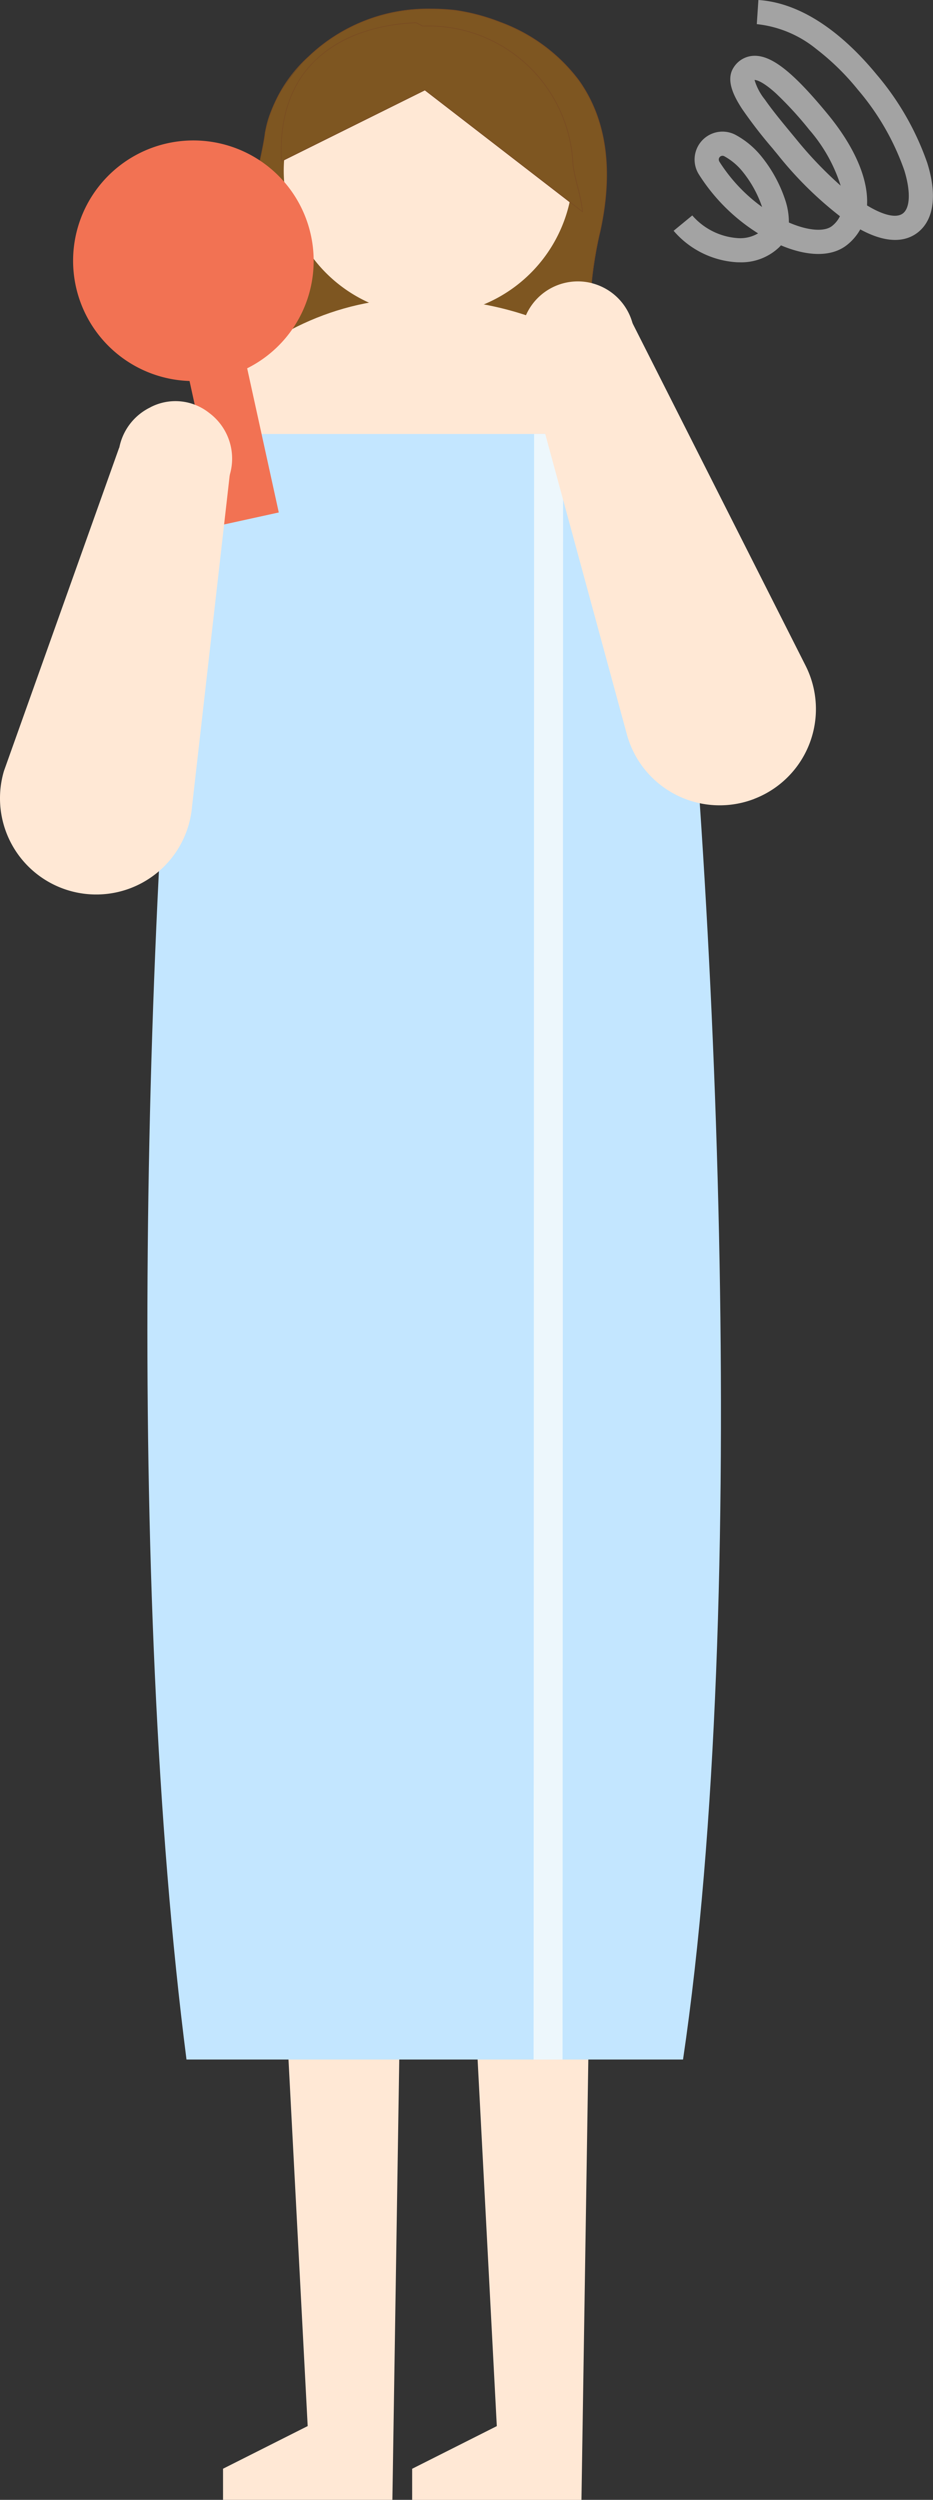 <svg id="recommend01" xmlns="http://www.w3.org/2000/svg" xmlns:xlink="http://www.w3.org/1999/xlink" width="83.935" height="224.832" viewBox="0 0 83.935 224.832">
  <rect x="0" y="0" width="83.935" height="224.832" fill="#333333" stroke="none"/>
  <defs>
    <clipPath id="clip-path">
      <rect id="長方形_33454" data-name="長方形 33454" width="83.935" height="224.832" fill="none"/>
    </clipPath>
    <clipPath id="clip-path-2">
      <path id="パス_332070" data-name="パス 332070" d="M17.324,39.031c-4.621,42.647-5.949,104.144-.546,146.2H61.447c6.092-41.123,3.047-108.123-1.523-146.2Z" fill="none"/>
    </clipPath>
  </defs>
  <g id="グループ_176864" data-name="グループ 176864">
    <g id="グループ_176863" data-name="グループ 176863" clip-path="url(#clip-path)">
      <path id="パス_332058" data-name="パス 332058" d="M18.106,35.205s5.349-19.651,5.753-23.287S29.671-.32,40.959.934c0,0,16.935,1.881,13.035,19.852S59.5,39.8,59.5,39.8Z" fill="#7e5621"/>
      <path id="パス_332059" data-name="パス 332059" d="M59.5,39.833l-41.431-4.6.01-.035c.053-.2,5.353-19.69,5.752-23.282A12.632,12.632,0,0,1,27.759,5.07,15.535,15.535,0,0,1,38.769.779,19.949,19.949,0,0,1,40.962.9a18.184,18.184,0,0,1,4.072,1.084,15.553,15.553,0,0,1,7.033,5.2c2.5,3.48,3.16,8.057,1.956,13.6a32.166,32.166,0,0,0-.8,10.428,12.124,12.124,0,0,0,2,5.684A6.753,6.753,0,0,0,59.5,39.771ZM18.145,35.178l40.793,4.53a6.135,6.135,0,0,1-.895-.339,7.443,7.443,0,0,1-2.864-2.428,12.184,12.184,0,0,1-2.015-5.713,32.226,32.226,0,0,1,.8-10.448c1.2-5.528.545-10.088-1.946-13.553a15.491,15.491,0,0,0-7.005-5.181A18.114,18.114,0,0,0,40.956.965,19.886,19.886,0,0,0,38.769.841,15.474,15.474,0,0,0,27.8,5.114a12.568,12.568,0,0,0-3.912,6.807C23.5,15.446,18.4,34.24,18.145,35.178Z" fill="#794c22"/>
      <path id="パス_332060" data-name="パス 332060" d="M59.924,38.957c-3.093-6.727-10.566-11.65-21.1-12.111-14.665-.7-26.585,11.593-26.585,25.893v3.046h43.47C53.136,65.9,47.929,89.1,55.352,81.678c1.383-1.383,5.059-12.5,6.092-24.37" fill="#ffe8d5"/>
      <path id="パス_332061" data-name="パス 332061" d="M53.568,144.108H40.812L44.694,218.2l-7.615,3.836v2.8h15.23Z" fill="#ffe8d5"/>
      <path id="パス_332062" data-name="パス 332062" d="M36.56,144.108H23.8l3.88,74.088-7.615,3.836v2.8H35.3Z" fill="#ffe8d5"/>
      <path id="パス_332063" data-name="パス 332063" d="M51.546,14.85A13.015,13.015,0,1,1,38.032,2.35a13.015,13.015,0,0,1,13.514,12.5v0" fill="#ffe8d5"/>
      <path id="パス_332064" data-name="パス 332064" d="M52.406,19.046c.042-.518-.84-3.664-.86-4.2a13.015,13.015,0,0,0-13.51-12.5h0l-.6-.3c-5.927.232-12.614,3.2-12.109,12.448l12.9-6.4Z" fill="#7e5621"/>
      <path id="パス_332065" data-name="パス 332065" d="M52.432,19.105,38.22,8.13,25.3,14.543l0-.047c-.2-3.613.687-6.526,2.629-8.658A10.939,10.939,0,0,1,32.3,2.985a16.716,16.716,0,0,1,5.136-.97h.008l.6.3c.171-.006.342-.01.51-.01a13.046,13.046,0,0,1,13.027,12.54,17.534,17.534,0,0,0,.383,1.807,15.722,15.722,0,0,1,.477,2.4ZM38.228,8.058l.015.012L52.376,18.984a19.791,19.791,0,0,0-.477-2.318,17.4,17.4,0,0,1-.384-1.819A12.984,12.984,0,0,0,38.55,2.367c-.17,0-.343,0-.513.01h-.008l-.01,0-.593-.3c-5.413.214-8.249,2.473-9.459,3.8-1.922,2.11-2.8,4.992-2.615,8.566Z" fill="#794c22"/>
      <path id="パス_332066" data-name="パス 332066" d="M59.924,39.031h-42.6c-4.621,42.647-5.949,104.144-.546,146.2H61.447c6.092-41.123,3.047-108.123-1.523-146.2" fill="#c3e6ff"/>
      <path id="パス_332067" data-name="パス 332067" d="M27.972,21.166a10.82,10.82,0,1,0-10.921,13.1l2.842,12.962,5.187-1.138L22.236,33.125a10.8,10.8,0,0,0,5.736-11.959" fill="#f27253"/>
      <path id="パス_332068" data-name="パス 332068" d="M13.533,36.628h0a4.872,4.872,0,0,1,5.273.5,5.123,5.123,0,1,1-5.275-.494" fill="#ffe8d5"/>
      <path id="パス_332069" data-name="パス 332069" d="M7.056,80.3h0A8.652,8.652,0,0,1,.356,69.34L10.717,40.272l10.015,1.88-3.455,30.37A8.651,8.651,0,0,1,7.056,80.3" fill="#ffe8d5"/>
    </g>
  </g>
  <g id="グループ_176866" data-name="グループ 176866">
    <g id="グループ_176865" data-name="グループ 176865" clip-path="url(#clip-path-2)">
      <path id="線_35339" data-name="線 35339" d="M1.305,165.544H-1.3L-1.249,0h2.61Z" transform="translate(49.304 19.687)" fill="#edf7fc"/>
    </g>
  </g>
  <g id="グループ_176868" data-name="グループ 176868">
    <g id="グループ_176867" data-name="グループ 176867" clip-path="url(#clip-path)">
      <path id="パス_332071" data-name="パス 332071" d="M53.309,25.483h0a5.1,5.1,0,1,0,3.6,6.25v0a5.1,5.1,0,0,0-3.6-6.246" fill="#ffe8d5"/>
      <path id="パス_332072" data-name="パス 332072" d="M67.849,71.849h0A8.652,8.652,0,0,0,72.47,59.864L56.786,28.837,47.274,32.5l9.12,33.543a8.653,8.653,0,0,0,11.455,5.81" fill="#ffe8d5"/>
      <path id="パス_332073" data-name="パス 332073" d="M66.555,23.592q-.154,0-.311-.008A8.138,8.138,0,0,1,60.6,20.757l1.679-1.381a5.953,5.953,0,0,0,4.068,2.038,3.146,3.146,0,0,0,1.852-.426,16.9,16.9,0,0,1-5.311-5.278,2.511,2.511,0,0,1,3.319-3.562,7.668,7.668,0,0,1,2.178,1.783l.009.01a12.422,12.422,0,0,1,2.287,4.17,6.264,6.264,0,0,1,.288,1.9l.116.05c1.662.7,3.109.8,3.778.257a2.519,2.519,0,0,0,.7-.871A33.121,33.121,0,0,1,70,13.952c-.163-.2-.332-.4-.5-.61A41.635,41.635,0,0,1,66.763,9.8c-.748-1.149-1.51-2.614-.751-3.75A2.23,2.23,0,0,1,67.778,5.02c1.617-.08,3.556,1.443,6.691,5.254,2.421,2.942,3.667,5.841,3.53,8.2,1.505.915,2.684,1.172,3.253.7.637-.525.674-2,.1-3.858a22.689,22.689,0,0,0-4.185-7.259,22.155,22.155,0,0,0-3.722-3.642A10.176,10.176,0,0,0,68.083,2.17L68.227,0C72.7.3,76.47,3.794,78.842,6.676a24.881,24.881,0,0,1,4.582,7.994c.885,2.838.6,5.034-.789,6.183-.9.742-2.524,1.258-5.243-.222A4.717,4.717,0,0,1,76.238,22c-1.453,1.185-3.692,1.036-5.983.066-.05.059-.1.113-.151.164A4.933,4.933,0,0,1,66.555,23.592ZM65,14.011a.337.337,0,0,0-.283.52l0,.007a15.134,15.134,0,0,0,1.1,1.513,14.819,14.819,0,0,0,2.743,2.567,10.279,10.279,0,0,0-1.844-3.292,5.5,5.5,0,0,0-1.558-1.274A.336.336,0,0,0,65,14.011Zm2.88-6.82a5.131,5.131,0,0,0,.934,1.767c.663.957,1.56,2.04,2.352,3,.175.211.346.417.51.617A35.091,35.091,0,0,0,75.629,16.7a14.208,14.208,0,0,0-2.838-5.045A32.075,32.075,0,0,0,69.8,8.393C68.5,7.215,67.962,7.188,67.882,7.192Z" fill="#a3a3a3"/>
    </g>
  </g>
</svg>
